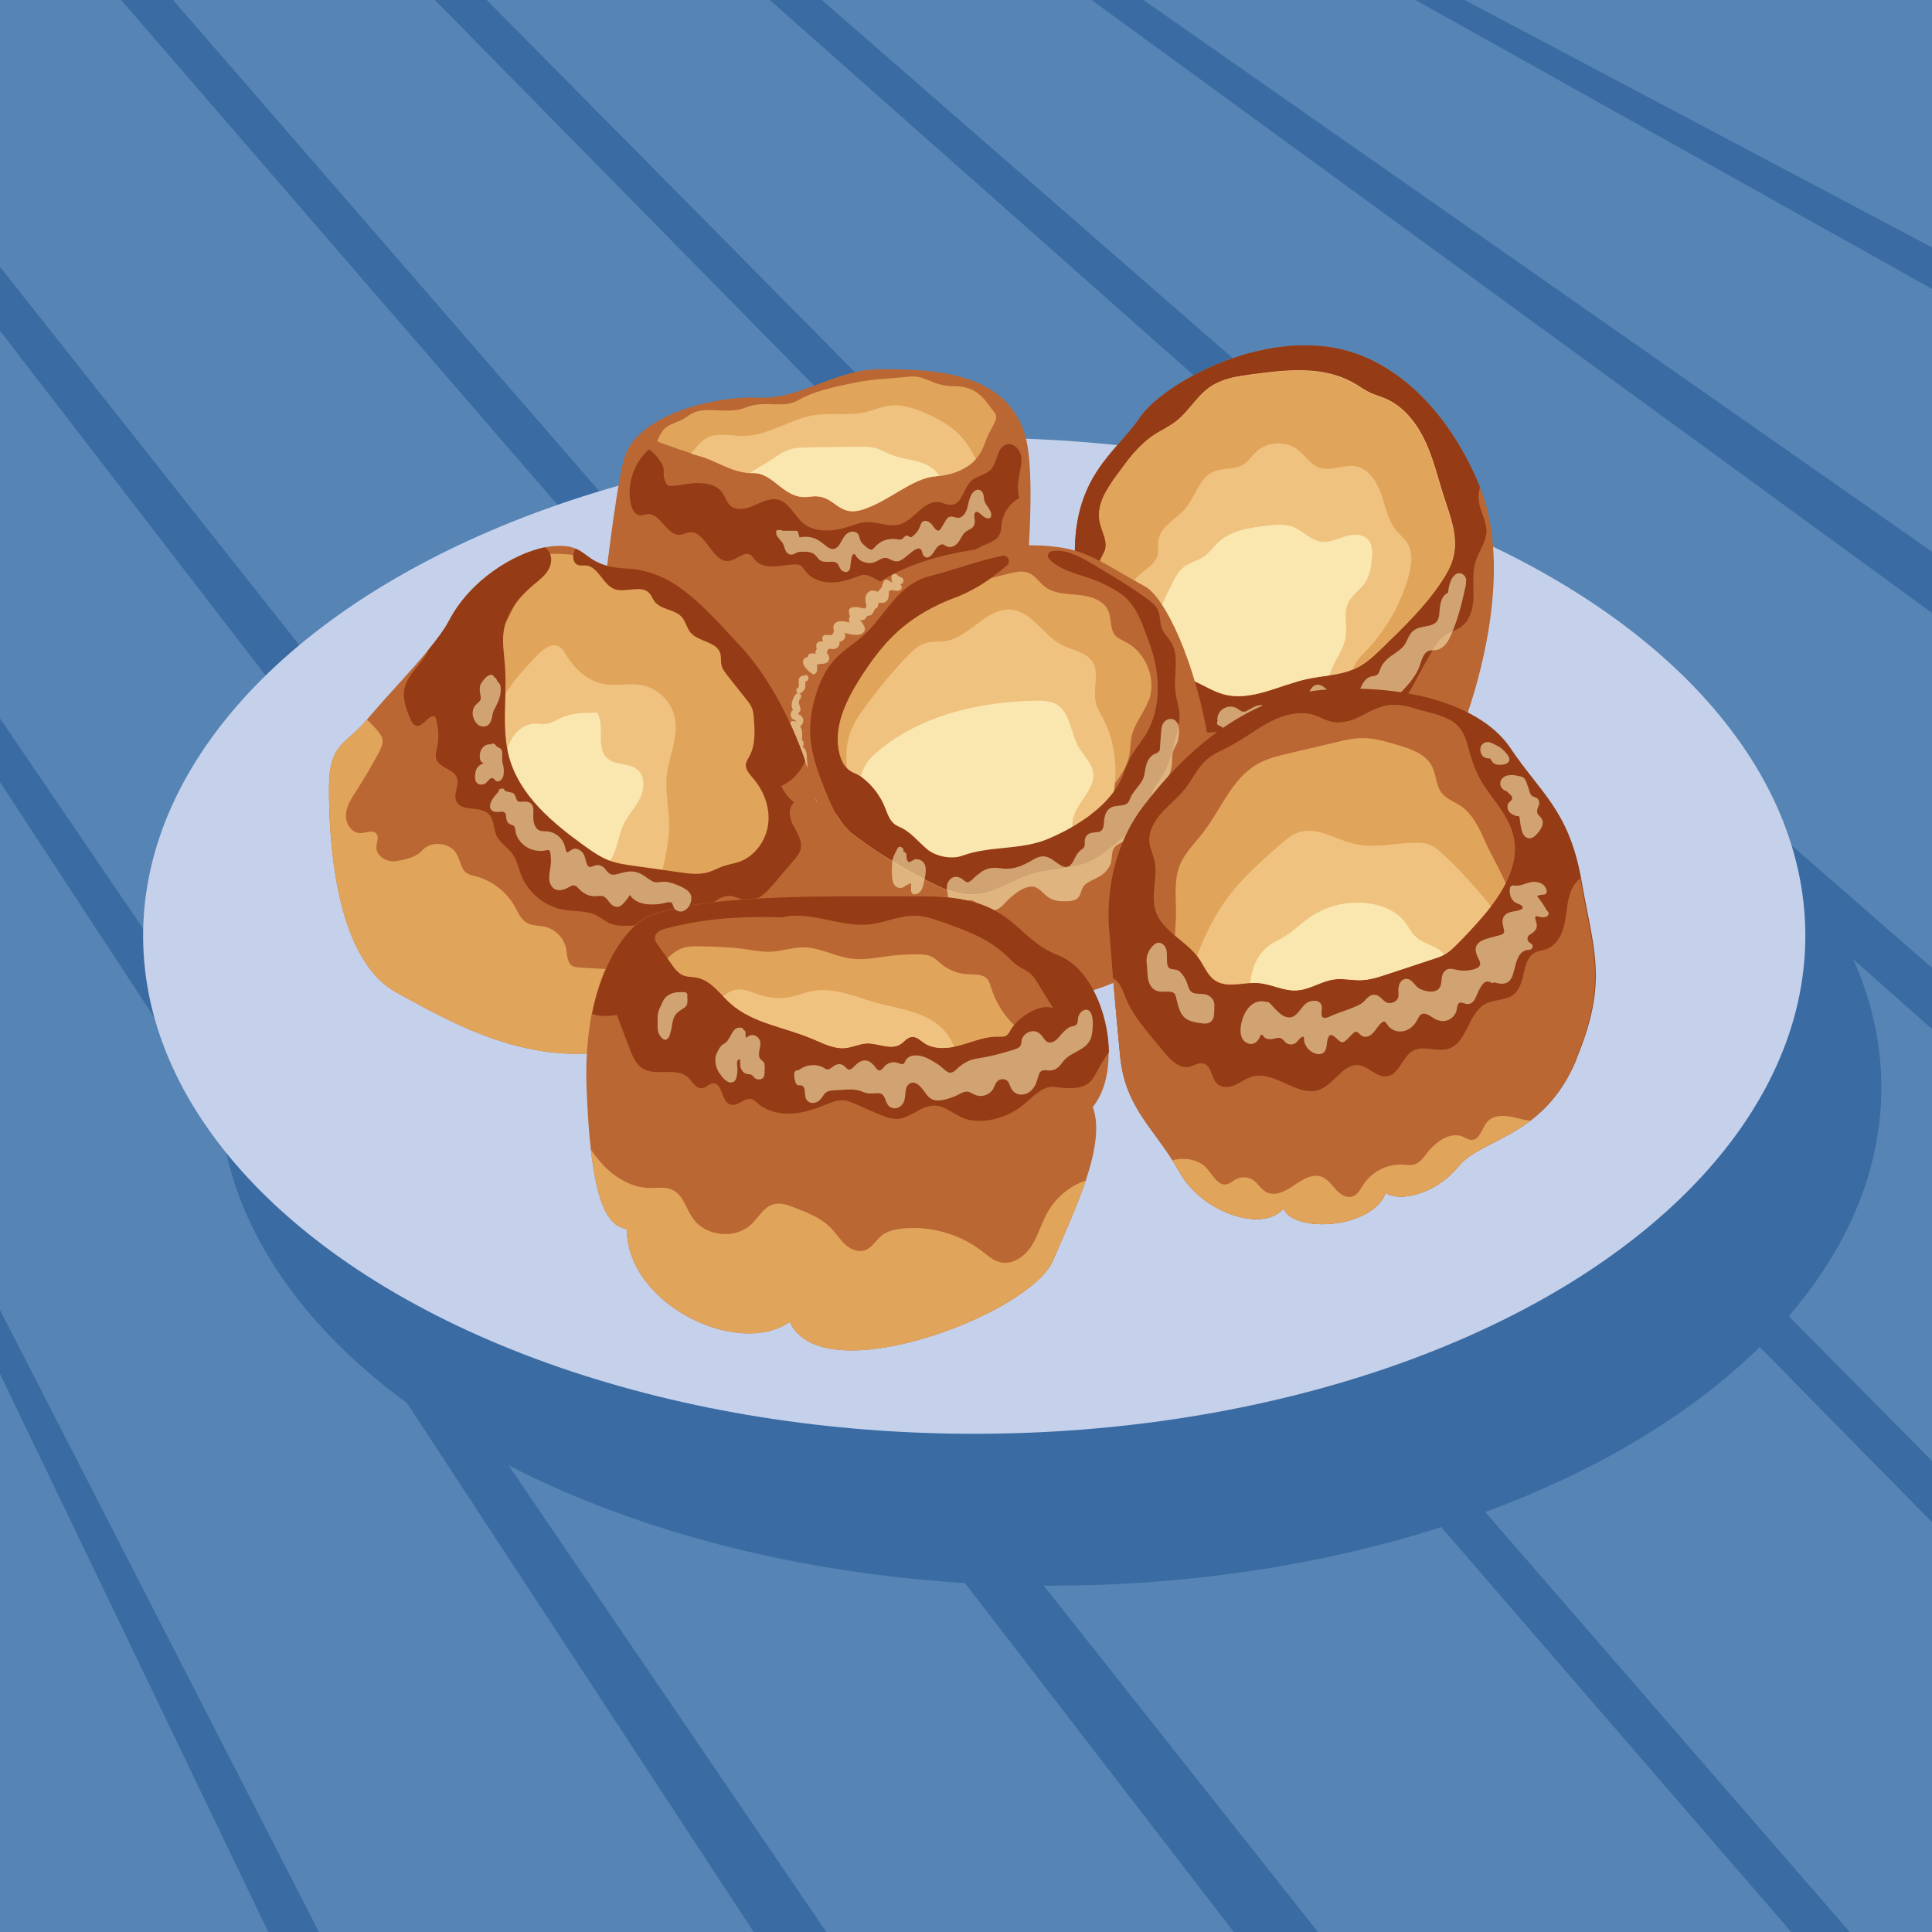 <?xml version="1.0" encoding="UTF-8"?>
<svg id="Layer_1" xmlns="http://www.w3.org/2000/svg" version="1.1" viewBox="0 0 1080 1080">
  <!-- Generator: Adobe Illustrator 29.0.0, SVG Export Plug-In . SVG Version: 2.1.0 Build 186)  -->
  <defs>
    <style>
      .st0, .st1 {
        fill: #fae7b0;
      }

      .st1 {
        opacity: .6;
      }

      .st2 {
        fill: #ba6734;
      }

      .st3 {
        fill: #e1a45b;
      }

      .st4 {
        fill: #c5d1eb;
      }

      .st5 {
        fill: #3a6ba3;
      }

      .st6 {
        fill: #5684b5;
      }

      .st7 {
        fill: #953b15;
      }

      .st8 {
        fill: #f0c280;
      }
    </style>
  </defs>
  <rect class="st6" width="1080" height="1080"/>
  <polygon class="st5" points="818.7 0 1080 138.3 1080 161.5 791.3 0 818.7 0"/>
  <polygon class="st5" points="639.2 0 1080 308.4 1080 342.6 610.2 0 639.2 0"/>
  <polygon class="st5" points="459.4 0 1080 541 1080 575.2 430.3 0 459.4 0"/>
  <polygon class="st5" points="272.1 0 1080 816.7 1080 850.9 243.1 0 272.1 0"/>
  <polygon class="st5" points="96.7 0 1034 1080 1001.3 1080 67.7 0 96.7 0"/>
  <polygon class="st5" points="0 149.2 736.7 1080 689.7 1080 0 184.9 0 149.2"/>
  <polygon class="st5" points="461.9 1080 421.3 1080 0 437.2 0 401.6 461.9 1080"/>
  <polygon class="st5" points="178.3 1080 150 1080 0 768 0 732.3 178.3 1080"/>
  <ellipse class="st5" cx="587.1" cy="608" rx="464.6" ry="278.4"/>
  <ellipse class="st4" cx="544.6" cy="523.1" rx="464.6" ry="278.4"/>
  <g>
    <g>
      <path class="st2" d="M349.3,255.3c7-23,49.4-34.1,74.1-33s43-15.9,68.8-15.9,71.2,0,81.2,38.2-11.2,183-11.2,183l-233-17.6s12.4-129.5,20-154.8Z"/>
      <path class="st3" d="M550.2,248.5c-1,3.1-2.6,5.8-4.7,8.1-5,5.6-13,8.9-22.4,9.6-13.2,1-25.6,13.6-40.6,18.5-15,4.9-15.4-9.3-29.8-7.1-14.4,2.2-19.6-13.2-31.5-13.2s-19.9-6.6-29.1-9.3c-1.7-.5-3.7-1.1-5.7-1.7-8.8-2.8-19-6.6-19-6.6,4-11.5,9.3-8.4,17.7-14.6,8.4-6.2,20.7,0,31.8-4.4,11-4.4,20.7.9,29.1-4s18.5-7.1,30.9-9.7c12.4-2.6,19.9-2.2,30.5-3.5,10.6-1.3,12.8,5.3,26.5,5.3s17.7,9.7,21.6,14.1c4,4.4-1.8,7.9-5.2,18.5Z"/>
      <path class="st8" d="M545.5,256.7c-4.7,5.2-11.9,8.4-20.4,9.4-.7,0-1.3.1-2,.2-13.2,1-25.6,13.6-40.6,18.5-15,4.9-15.4-9.3-29.8-7.1-14.4,2.2-19.6-13.2-31.5-13.2s-1.3,0-2,0c-10.9-.7-18.4-6.7-27.2-9.2-1.7-.5-3.7-1.1-5.7-1.7.6-.7,1.2-1.5,1.8-2.2,2-2.4,4.1-4.9,6.9-6.5,6.2-3.4,13.7-1.1,20.8-1.2,13.7-.1,25.7-9.4,39.3-11.6,9.7-1.6,19.7.5,29.2-1.8,4.2-1,8.2-2.9,12.5-3.5,6.9-1,13.8,1.3,20.2,4,7.7,3.3,15.1,7.5,20.7,13.7,3.2,3.7,5.7,7.9,7.8,12.3Z"/>
      <path class="st0" d="M525.1,266c-.7,0-1.3.1-2,.2-13.2,1-25.6,13.6-40.6,18.5-15,4.9-15.4-9.3-29.8-7.1-14.4,2.2-19.6-13.2-31.5-13.2s-1.3,0-2,0c4.8-3.2,10-5.9,12.8-7.9,2.9-2,5.9-4.1,9.3-5.2,3.4-1.1,7-1.1,10.5-1.2,9.3-.1,18.7-.3,28-.4,3,0,6,0,8.9.6,3.7.9,7,3,10.5,4.3,5.3,2,11,2.3,16.4,4.2,3.8,1.4,7.5,3.9,9.5,7.3Z"/>
      <path class="st7" d="M362.7,251.3c-8.4,7.4-12.4,19.4-10.1,30.3.6,3,2.3,6.4,5.4,6.5,1.2,0,2.4-.5,3.6-.7,7.6-1,11.2,12.5,18.8,11.5,1.5-.2,2.9-1,4.5-1.3,9.7-1.7,13.2,17.6,22.9,15.9,4.2-.7,8.3-5.6,11.9-3.2,1,.7,1.6,1.8,2.4,2.7,4.9,5.8,14,3,21.6,2.5,1.3,0,2.7,0,3.8.6,1.2.7,1.9,2.1,2.8,3.2,3.3,4.5,9.2,6.4,14.8,6.3s10.9-2.1,16.2-4,12.5,6.8,18.8,5.7c3.9-.7,6.2-4.7,9.1-7.4,4.3-3.9,10.9-5.1,16.3-2.9,1.8.7,3.7,1.9,5.6,1.6,2-.3,3.5-2.1,4.9-3.7,3.8-4.3,8.5-7.7,13.8-10,3.3-1.5,7.2-2.7,8.9-6,1.1-2,1-4.5,1.3-6.7.9-5.8,4.6-11,9.7-13.7-.9-3.6-.8-7.5-.3-11.1.6-4,2-7.9,1.5-11.9s-4.1-8-8-7.1c-5.7,1.3-5.1,9.9-9,14.1-2.9,3.1-7.8,3.4-10.9,6.3-4.4,4-5,12.7-10.9,13.4-2.5.3-4.9-1.2-7.3-1.5-8.5-1.1-13.5,9.9-21.7,12.4-6.2,1.9-12.8-1.7-19.2-1.2-3.1.2-6.1,1.4-9.1,2.4-8.6,2.8-19.1,3.9-26-2-4.9-4.2-7.7-11.5-13.9-13-4.6-1.1-9.3,1.5-13.6,3.4s-10.1,3-13.4-.4c-1.7-1.7-2.4-4.3-3.7-6.3-4.6-7.2-15.2-6.5-23.7-4.9s-8-.3-9.1-3.5c-.6-1.6-.3-3.3-.4-5-.2-3.7-5-9.3-8.1-11.4Z"/>
    </g>
    <g>
      <path class="st2" d="M819.8,400.3c-10.7,30.6-67.6,55.9-132.9,53-59.2-2.7-79.7-73.9-84.8-123.6-.5-5.2-.9-10.1-1.1-14.7-2.4-48.8,23.5-62.4,35.9-81.2,12.4-18.8,67.5-49.9,114.2-38.2,30.6,7.7,58.8,34.7,75.9,75.9.1.3.2.5.3.8,16.6,41.1,3.1,97.7-7.5,128.1Z"/>
      <path class="st7" d="M830.9,297.5c-.3,5.9-4.4,10.9-6.1,16.6-1.9,6.1-1,12.7-1.1,19-.1,6.4-1.6,13.4-6.8,17.2-2.7,2-6.1,2.8-8.9,4.7-3.5,2.3-5.8,6-7.9,9.7-3.1,5.3-6.1,10.7-9,16.2-3.2,6.1-6.8,12.7-13.2,15.2-4.4,1.8-9.4,1.2-14.2,1.8-16.6,2.4-28.7,20-45.5,20.3-11.9.2-22.4-8.7-34.3-9.1-6.5-.2-13.7,2-19.2-1.6-5.7-3.8-6.6-12.2-12.2-16.1-2.3-1.6-5-2.2-7.7-3.1-15-4.9-26.8-18.4-29.6-33.9-1.4-7.7-1.4-17.1-7.9-21.5-1.7-1.1-3.7-1.9-5.2-3.2-.5-5.2-.9-10.1-1.1-14.7-2.4-48.8,23.5-62.4,35.9-81.2,12.4-18.8,67.5-49.9,114.2-38.2,30.6,7.7,58.8,34.7,75.9,75.9.1.3.2.5.3.8-.7,2.6-1,5.3-.6,8,.8,5.9,4.5,11.3,4.2,17.3Z"/>
      <path class="st8" d="M812.7,310.2c-1.1,5.5-3.9,10.5-7,15.1-9.2,13.8-21.2,25.4-33.1,36.9-4.3,4.2-8.7,8.4-14.1,11.1-.6.3-1.3.6-2,.9-4.2,1.8-8.8,2.7-13.4,3.4-4.1.6-8.3,1.1-12.4,2-15.7,3.4-31.4,12.8-46.9,8.5-6.5-1.8-12.2-5.9-18.5-8.2-3.1-1.1-6.5-1.9-9.1-3.9-3.5-2.6-5.1-6.9-6.7-11-1.7-4.5-3.5-9-5.3-13.5,0,0,0,0,0,0-.5-1.2-1-2.3-1.4-3.5-2.8-6.6-5.9-13.6-11.8-17.7-.3-.2-.7-.5-1.1-.7-3.1-2-6.6-3.2-9.7-5.3-3.4-2.3-6.2-6.3-5.3-10.3.5-2.3,2.1-4.2,2.9-6.4,1.8-5.4-2-10.9-3-16.5-1.7-9.3,4.1-18.1,9.7-25.7,5.9-8.2,12.1-16.6,20.5-22.2,4.2-2.8,8.9-4.8,12.8-8,7.9-6.3,12.2-15.7,21.4-20.6,6.5-3.4,13-4.3,20.2-5.3,19.7-2.6,40.7-5.3,58.6,5.5,2.6,1.6,5.1,3.4,7.9,4.7,2.6,1.2,5.4,2,8.1,3.1,10.3,4.2,17.7,13.5,22.5,23.6,4.8,10,7.3,21,10.7,31.5,3.4,10.5,7.8,21.4,5.6,32.2Z"/>
      <path class="st3" d="M812.7,310.2c-1.1,5.5-3.9,10.5-7,15.1-9.2,13.8-21.2,25.4-33.1,36.9-4.3,4.2-8.7,8.4-14.1,11.1-.6.3-1.3.6-2,.9,0-.1,0-.2,0-.3,1-3.9,4.1-6.9,6.9-9.8,11.2-11.6,19.5-26.1,23.9-41.6,1.8-6.3,2.8-13.4-.6-18.9-1.7-2.7-4.2-4.7-6.3-7.2-4.6-5.7-5.9-13.3-8.3-20.2-2.4-6.9-6.9-14.1-14.1-15.5-6.8-1.3-13.9,3-20.4.8-5.1-1.8-8-7-12.3-10.2-6.6-5-16.8-4.5-22.9,1.1-2.7,2.4-4.6,5.7-7.7,7.5-4.8,2.8-11.1,1.5-16.2,3.7-8.1,3.5-10.2,13.9-15.9,20.7-5.2,6-13.9,9.9-15.1,17.8-.4,2.8.3,5.7-.5,8.4-1.1,4.2-5.1,6.8-8.5,9.5-3.4,2.8-6.4,6.1-8.8,9.8-3.1-2-6.6-3.2-9.7-5.3-3.4-2.3-6.2-6.3-5.3-10.3.5-2.3,2.1-4.2,2.9-6.4,1.8-5.4-2-10.9-3-16.5-1.7-9.3,4.1-18.1,9.7-25.7,5.9-8.2,12.1-16.6,20.5-22.2,4.2-2.8,8.9-4.8,12.8-8,7.9-6.3,12.2-15.7,21.4-20.6,6.5-3.4,13-4.3,20.2-5.3,19.7-2.6,40.7-5.3,58.6,5.5,2.6,1.6,5.1,3.4,7.9,4.7,2.6,1.2,5.4,2,8.1,3.1,10.3,4.2,17.7,13.5,22.5,23.6,4.8,10,7.3,21,10.7,31.5,3.4,10.5,7.8,21.4,5.6,32.2Z"/>
      <path class="st0" d="M766.9,312c-.4,4.7-1.1,9.5-3.6,13.4-2.8,4.3-7.7,7.2-9.8,11.9-2.5,5.7-.4,12.3-1.2,18.4-1.1,7.8-7.1,14.3-9.1,21.8-4.1.6-8.3,1.1-12.4,2-15.7,3.4-31.4,12.8-46.9,8.5-6.5-1.8-12.2-5.9-18.5-8.2-3.1-1.1-6.5-1.9-9.1-3.9-3.5-2.6-5.1-6.9-6.7-11-1.7-4.5-3.5-9-5.3-13.5,0,0,0,0,0,0,2.7-8.5,6.7-16.7,10.7-24.7,1.8-3.6,3.7-7.4,6.9-9.8,3.3-2.5,7.6-3.4,11.1-5.8,3.2-2.2,5.4-5.5,8.2-8.1,7.3-6.8,18-8.1,27.9-9.2,4.5-.5,9.2-.9,13.4.6,5.6,2.1,9.9,7.5,15.8,8.4,4.6.7,9.1-1.5,13.5-2.9,4.5-1.4,10-1.7,13.1,1.8,2.3,2.7,2.3,6.6,2.1,10.1Z"/>
      <path class="st1" d="M819.7,324.3c-.4-3-3.5-5.1-6.2-3.1-2.7,2.1-3.7,6.6-4,10.1-4.6,2.1-4.5,8-5,12.4-.8,8.4-9.9,4.8-14.7,9.1-2.6,2.3-3.1,5.9-5.3,8.5-2,2.4-4.9,3.9-7.4,5.8-2.2,1.7-4,3.5-5.2,6.1-.5,1.1-.8,2.5-1.5,3.4-1.2,1.6-3,1.1-4.7,1.8-3.1,1.3-4.3,4.4-5.6,7.2-1.8,3.8-5.1,5.6-9.3,4.9-3.9-.6-7-3.3-9.9-5.8-1.9-1.6-4.1-2.8-6.4-1.3-2.2,1.4-2.8,4-3.5,6.4-.5,1.7-1.2,3.7-3.3,2.4-1.2-.7-1.9-2-3.2-2.7-2.5-1.2-5-.2-7,1.4-1.3,1-2.2,2.2-3.3,3.4-.7.7-1.5,1.7-2.5,2.1-2.1.8-2.2,0-3.6-1-2.5-1.8-4.8-1.4-7.4-.1-1.3.7-2.5,1.5-3.8,2.1-2.1,1-3,.2-4.9-1.1-4.7-3.3-11.6,0-11.5,6,0,.3,0,.5.2.7-.6.8-.6,2,.6,2.5,2.1.9,3.7,2.2,4.8,4.3.8,1.5,1.2,3.2,2.4,4.5,2.3,2.4,5.7,3.1,8.9,2.7,3.2-.5,6.1-2.2,8.9-3.8,2-1.1,4.1-2.4,6.4-2.8,3-.6,5.1.9,7.8,1.8,6,1.9,9.7-2.8,13.5-6.6,2.2-2.1,4.5-3.7,7.6-2.6,3.4,1.2,5.9,4.1,9.4,5.1,3.7,1,7.3-.2,10.5-1.8,3.4-1.7,6.9-3.8,8.9-7.1,2.2-3.4,2.7-8.9,7.4-9.6,3.7-.6,5.4-2.6,8-5.4,2.8-3,5.2-6.3,7-10,1.3-2.8,2.3-8.6,5.3-10.1,1.6-.9,3.8-.4,5.6-.9,1.3-.4,2.5-1.2,3.5-2.1,2.3-2.2,3.6-5.2,4.8-8.2,2-4.9,3.6-9.9,4.9-15,.7-2.7,1.3-5.4,1.9-8.1.4-1.7.9-3.5.7-5.3Z"/>
    </g>
    <g>
      <path class="st2" d="M587.6,305.3c-28.8-2.4-74.7,4.1-98.3,21.8-23.5,17.7-49.4,35.9-53.5,87.7s24.1,139.5,24.1,139.5c0,0,139.5,30,193-24.7,53.5-54.7,10.6-188.9-12.9-201.8-23.5-12.9-32.4-20.7-52.4-22.4Z"/>
      <path class="st3" d="M642.1,391.4c-2.5,7-7.9,12.9-9.5,20.2-.7,3.3-.6,6.7-1.2,10-2.3,13-14.4,21.7-20.8,33.3-.4.6-.7,1.3-1,1.9-4.2,8.7-4.7,19-9.3,27.5-8.1,1.8-16.7,2.1-24.6,4.6-10.1,3.2-19.2,10-29.8,11-9.9,1-19.5-3.2-28.3-7.8-7.9-4.1-15.7-8.6-23.2-13.4-5.9-3.8-11.7-7.8-17.3-12-4-3-7-6.9-9.6-11.2-1.3-7.6-2.4-15.3-2.5-23.5-.3-10.9-.5-21.9-.8-32.8,0-3.2-.1-6.5,1-9.5,1-2.6,2.9-4.8,4.8-7,5.9-6.7,11.7-13.4,17.6-20.2,4.8-5.5,9.7-11.1,15.3-15.8,14.3-12.2,32.4-18.4,50.7-23.4,3.4-.9,6.7-1.8,10.1-2.6,3.9-1,8.1-1.9,11.7-.3,3.5,1.6,5.6,5.2,8.6,7.5,5.2,4.1,12.3,4,18.9,4.7,6.6.6,14,2.8,16.6,8.8,2,4.5.8,10.4,4.1,14,1.5,1.6,3.7,2.4,5.7,3.5,11.3,5.8,17.2,20.5,13,32.6Z"/>
      <path class="st8" d="M622.4,443.1c-.6,3.9-1.4,7.8-2.5,11.6-2.7,9.4-6.6,18.3-11.1,27-10.3,4.5-22.3,3.8-33.1,7.2-10.1,3.2-19.2,10-29.8,11-9.9,1-19.5-3.2-28.3-7.8-7.9-4.1-15.7-8.6-23.2-13.4-8.3-12.4-15-25.8-19.2-41-.7-2.6-1.3-5.2-1.6-7.8-1-7.1-.6-14.3,1.9-21,2.2-5.8,5.9-10.8,9.6-15.8,7.1-9.5,14.6-18.7,22.9-27.1,2.8-2.8,5.8-5.5,9.6-6.6,3.4-1,7.1-.5,10.7-1,13.8-2,23.1-18.9,37-17.6,11.7,1.1,18,14.6,28.5,19.9,5.8,2.9,13.2,3.7,16.8,9.1,4.2,6.4.2,15.1,1.9,22.6.8,3.7,2.9,6.9,4.6,10.3,6.3,12.3,7.6,26.6,5.5,40.4Z"/>
      <path class="st0" d="M484.1,427.2c1.9-3,4.5-5.5,7.3-7.7,24-19.9,56.3-27.2,87.5-27.8,3.8,0,7.9,0,11.3,1.8,8.1,4.4,8.1,15.9,12.6,23.9,2.8,4.9,7.5,9,8.3,14.6,1.2,9.2-8.8,16-11.1,25-1.1,4.4-.3,9.3-2.1,13.5-2.4,5.9-8.8,8.8-14.7,11.2-8.7,3.5-17.3,7.1-26,10.6-3.9,1.6-7.9,3.2-12.1,3.9-16.2,2.7-34.9-8.5-45-20.7-10.3-12.5-26.5-31.4-16-48.2Z"/>
      <path class="st7" d="M657.3,412.1c-2,8.3-4.1,16.8-8.9,23.9-1.8,2.6-3.9,5.1-4.7,8.1-1,3.6,0,7.7-1.6,11-1,2-2.8,3.5-4.5,4.9-5.1,4.2-10.1,8.3-15.2,12.5-3.8,3.1-7.7,6.3-12.1,8.5-.5.2-.9.5-1.4.7-2.7,1.2-5.5,2-8.4,2.6-8.1,1.8-16.7,2.1-24.6,4.6-10.1,3.2-19.2,10-29.8,11-9.9,1-19.5-3.2-28.3-7.8-7.9-4.1-15.7-8.6-23.2-13.4-5.9-3.8-11.7-7.8-17.3-12-4-3-7-6.9-9.6-11.2-2.1-3.5-3.8-7.3-5.3-11-4.5-11-9-22.3-9.5-34.1-.3-7.7,1.1-15.3,3.4-22.7,2.1-6.7,5.1-13.2,9.8-18.5,5-5.6,11.6-9.4,17.1-14.4,8.5-7.9,14.2-18.6,23.2-25.9,2.5-2,5.3-3.8,8.2-5.1,3.4-1.4,6.9-2.2,10.5-3.2,9.6-2.6,24-7.7,35.3-9.9,3.1-.6,4.9,3.2,2.6,5.3-2.4,2.1-5.4,4.3-8.1,6.4-.4.3-.8.6-1.2.9-5.3,4-13.8,8.6-19.6,10.7-11.9,4.4-23.2,10.7-32.6,19.3-8.2,7.5-14.8,16.6-20.8,26-8.1,12.8-15.3,28-11.3,42.6.8,2.9,2.1,5.7,4.2,7.7.6.6,1.2,1.1,1.9,1.5,1.1.7,2.3,1.1,3.5,1.7,1.6.8,3,1.8,4.4,3,4.8,4,8.7,9.3,11.1,15.1,1.5,3.6,2.6,7.6,5.7,9.9,1.2.9,2.6,1.4,4,2.1,5.4,2.8,9.3,7.8,13.9,11.7,4.9,4.2,13.9,6,20,3.7,15.2-5.6,33-3,47.9-9.4,6.6-2.8,12.9-6.1,18.9-10.1,2-1.3,4-2.7,5.9-4.3,4.4-3.4,8.4-7.4,11.7-11.8,1.7-2.4,3.3-4.9,4.5-7.6,1.6-3.6,2.7-7.4,4.5-10.9,2.5-4.9,6.2-9.1,9.1-13.8,9.1-15.1,8-34.7,1.8-51.2-3.9-10.4-6.9-21.2-16.2-27.5-5.2-3.5-11-6.4-16.9-8.4-8-2.8-17.3-4.8-22.8-10.9-1.4-1.5-.5-3.9,1.5-4.3,7.1-1.3,14.8,2.6,21.3,6.4,11,6.5,22,12.9,32.3,20.5,2.3,1.7,4.6,3.5,5.7,6.1,1.5,3.2.9,7,2.2,10.3,1.1,2.8,3.4,4.8,5,7.4,5.1,8.1,1.3,18.8,2.6,28.3.5,3.9,1.9,7.7,2.2,11.6.3,4.4-.7,8.8-1.8,13.1Z"/>
      <path class="st1" d="M503.6,322.6c-.8-.2-1.5-.6-2.1-1.3-1.1-1.1-3.3-.3-3.2,1.3,0,1.1.2,2.1.5,3.1-.8-.4-1.5-.9-2.3-1.4-.8-.5-2.1-.2-2.5.7-.5,1.1-.9,2.2-1.1,3.5-.1,0-.2.2-.4.3-.5.4-1,1.4-1.5,1.7-1,.5,0,.2-1.4,0-1.1-.2-1.8-.6-2.9-.2-2.4.8-3.2,3.4-2.9,5.7,0,.8.6,2,.5,2.8,0,.5-.5,1-.9,1.4-3.2-.7-10.1-2.5-8.7,2.9.1.4.3.9.5,1.5-.1.2-.3.4-.4.7-.4.9-.3,2,.2,2.8,0,0,0,0,0,0-.6-.2-1.3-.5-2-.6-2-.3-5.1-.7-6.5,1.2-.6.7-.7,1.6-.6,2.5.1,1.2.5,1.1,0,2.3,0,.2-.7,1.1-.9,1.6-1.4,0-2.9-.2-3.5-.2-1.3,0-2,1.2-1.8,2.4,0,.4.2.9.3,1.3-.9,0-1.9-.3-2.8.4-.8.6-1.1,1.5-.9,2.5,0,.4.2.8.3,1.2,0,0,0,0,0,0-.7.9-.8,1.9-.7,2.9-.9-.4-1.9-.5-3-.2-.9.2-1.4,1.1-1.3,1.9-1.4.2-2.5.8-2.7,2.4-.3,2.8,3.1,5.5,5,6.9,1.3.9,2.6-.4,2.8-1.6.2-1.3.1-2.5,0-3.7.6.2,1.2.1,1.7-.2,1.8,0,3.9,0,4.8-1.8.9-1.7-.2-3.2-1.1-4.6.4-.4.4-1,.9-1.6.6-.7.5-.4,1.8-.3.6,0,1.1,0,1.7,0,2.2-.5,3-2.3,2.8-4,.8-.2,1.4-.4,2-.9.7-.6,1.1-1.3,1.2-2.2,0-.5-.1-1.2-.3-1.9,4,1.2,10.3,2.3,11.2-1.6.4-1.8-1.3-3.9-2.6-5.6,1,0,1.7.3,2.6-.4.7-.5.9-1.4,1.5-2,0,0,.1,0,.2,0,2.3,0,2.7-1.1,3.6-2.9.4-.8,0-.2.6-.9.2-.3.7-.4,1-.7.7-.7.3-1.5.7-2.2.1-.3.2-.4.2-.5,0,0,.3.1.6,0,.6,0,1.2.1,1.9,0,1-.2,1.9-.7,2.4-1.6.9-1.4.8-3.2.8-4.9.6-.3,1.1-.5,1.8-.7,1.1.4,2.3.6,3.5.4,1.3-.1,2.5-1.5,1.6-2.8-.2-.3-.4-.6-.5-.9,1.9.1,2.6-3,.5-3.7Z"/>
      <path class="st1" d="M450.1,377.6c-1.7,0-3.3.5-3.6,2.4-.1.9,0,1.9,0,2.8,0,.1,0,.8,0,1.1,0,0,0,0-.1.2-.2.2-.4.4-.7.6-1,1-.5,2.3.4,2.9-.5,0-1,.1-1.4.6-1.4,1.8-3.2,6.4-1.4,8.5,0,.1.2.2.2.2,0,0-.2,0-.3.1-.5.3-1,1.1-1.1,1.6-.4,1.2,0,2.5,1,3.3.2.2,1.8,1,1.8,1,0,.2,0,.4-.2.6-1.1-1.1-3.6-.1-3.1,1.8,0,.3.2.5.3.7-.5.7-.8,1.6-.9,2.6-.2,2.1.2,5.1,1.9,6.7,0,.3,0,.7,0,1.1-.1,1.7-1.2,3-1.3,4.8-.1,2.1-.5,6.6,2.1,7.4.7.8,1.7,1.4,3.1,1.7,3.1.9,5.1-.5,4.5-3.9-.6-3,.5-6.9-2.6-8.8.5-.8.7-1.6.5-2.6-.2-.7-.6-1.1-1-1.4,0,0,0,0,0,0,.4-1.2.2-2.7.2-3.9,0-1.2-.2-2.2-.9-3.2,0-.1-.2-.2-.3-.3.6-.5,1.1-1,1.5-1.9.7-1.5.3-3.2-1-4.3-.4-.3-.9-.4-1.2-.7-.1-.1-.2-.2-.3-.2,0,0,0,0,0,0,0-.5,1-1.2,1.2-1.8.6-2.4-2.1-4.2,0-6.8.9-1.1.3-2.5-.6-3,.5,0,1,0,1.5-.5,1-1,1.9-1.8,1.9-3.3,0-.8,0-1.5,0-2.3,0,0,0-.3,0-.5,2.3,0,2.3-3.6,0-3.7Z"/>
      <path class="st0" d="M456.3,447.5c-.2-1.2-1.2-1.8-2.1-2.4,0-1.1,0-2.3-.1-3.3-.2-1-.6-1.7-1.6-2.2-.4-.2-.8-.2-1.2-.2-.1-.1-.3-.2-.4-.3,0-.2.1-.3.2-.4.5-2.3-3.1-3.3-3.6-1-.3,1.6-1.7,3.2-.2,4.7.4.4,1,.6,1.6.7,0,.3,0,.6,0,.7.2.7.5,1.5.8,2.1,0,.2.2.3.3.5-.2.6-.3,1.1,0,1.7.7,1.8,2.9,1.6,4.5,1.8,1.3.1,1.9-1.3,1.8-2.4Z"/>
      <path class="st1" d="M517.3,484.3c-.5-2.4-2.7-4.1-5.1-4-1.1,0-1.8.6-2.8,1.1-1.2.6-1.3.9-2.1-.2-.5-.8-.6-2.4-.6-3.3,0-1.1-.9-1.7-1.8-1.8.9-2.1-2.2-3.9-3.2-1.8-1.3,2.6-2.9,5.1-3,8.1-.1,3.2-.4,7,.3,10.1.5,2.1,2,3.9,4.3,3.9,1.2,0,1.9-.6,2.8-1.2,1-.6,2.1-1.1,3.2-1.5,0,1.5-.1,3,0,4.4.2,1.3,1.1,2,2.4,1.8,3.2-.5,4.1-3.6,4.7-6.3.7-3,1.5-6.1.9-9.2Z"/>
      <path class="st1" d="M658,404.1c-1.1-2.3-3.8-2.8-5.9-1.6-2.8,1.6-2.9,4.9-3.1,7.8-.2,2.3-.4,4.5-.5,6.8-.1,1.7.1,2.7-1.7,3.8-.5.3-1.2.4-1.7.7-2.8,1.6-4.1,4.5-4.7,7.5-.4,2-.6,4.1-1.3,6-.7,1.8-2,3.4-3.2,4.9-.9,1.2-1.9,2.4-2.8,3.7-1,1.5-1.4,3.3-2.4,4.8-1.9,2.6-7.1,1.3-9.8,3-2.3,1.4-3.2,3.8-3.6,6.4-.4,2.8.1,6.6-3.4,7.2-2.4.4-5,0-6.6,2.2-.9,1.2-1,2.5-.9,4,0,2.2-.3,2.5-2,3.7-2.2,1.6-3.2,4-4.4,6.3-1.9,3.6-4.2,4.3-7.6,2.1-2.5-1.6-4.7-3.8-7.7-4.5-3.7-.9-6.8,1.5-9.9,3.2-5.1,2.7-9.5,4.1-15.3,3.3-4-.6-7.3-.4-10.8,1.9-1.4,1-2.7,2.1-4,3.2-.7.6-1.3,1.4-2.1,1.9-1.7,1.2-2.4,1-3.8-.3-2.2-1.8-4.8-2.9-7.3-.9-2.8,2.3-2.5,5.8-1.6,8.9-.2.5-.2,1,.2,1.6,1.6,2.2,3.8,4.8,6.9,4.3,1.4-.2,2.1-1.1,3.2-1.9,2.3-1.9,4.7-.3,6.8,1.2,2.8,1.9,5.7,4.3,9.3,3.4,3.3-.8,5.2-3.8,7.5-6,3.1-2.8,7-6,11.1-6.9,4.8-1.1,6.9,2.4,10.2,5.1,2.6,2.1,5.6,2.9,8.9,2.9,2.7,0,6.8.2,8.7-2,2-2.3,1.5-5.5,4.2-7.6,2.3-1.8,5.3-2.8,7.8-4.3,2.6-1.6,4.7-3.7,5.9-6.5,1.6-3.8,0-8.2,3.6-10.8,5.8-4.2,13.7-4.3,18.2-10.4,2.1-2.9,2.1-5.5,1.9-8.9-.3-4,2.9-7,3.7-10.7.5-2.2.7-3.7,2.4-5.4,1.1-1.1,2.1-2.1,2.8-3.4,1.6-2.9,2-6.2,2-9.5,0-2.5.3-4.1,1.5-6.4.8-1.5,1.5-2.8,1.9-4.4.5-2.6.9-6.8-.3-9.3Z"/>
    </g>
    <g>
      <path class="st2" d="M459.9,481.2c-.5,37.7-27.7,67.4-70.4,88.9-8,4-16.5,7.8-25.5,11.2-57.1,21.8-107.1-7.1-142.4-26.5-35.3-19.4-37.7-88.9-37.7-114.2s9.3-24.2,21.2-38.3c11.2-13.3,24.6-27.1,34.5-39.2,4.9-6,9-11.5,11.5-16.3,11.9-22.7,36.2-37.3,53.3-40.8,1.7-.3,3.3-.6,4.8-.7,5.8-.5,9.5.1,12.4,1.3,7.7,3.1,9.4,10.2,28.2,11.1,25.9,1.2,41.2,18.8,64.1,43.5,13.5,14.5,27.2,38,36.1,64,6.2,18.2,10.1,37.7,9.8,56.1Z"/>
      <path class="st3" d="M389.5,570.1c-8,4-16.5,7.8-25.5,11.2-57.1,21.8-107.1-7.1-142.4-26.5-35.3-19.4-37.7-88.9-37.7-114.2s9.3-24.2,21.2-38.3c1.9,1.7,3.7,3.6,5.3,5.4,1.5,1.7,3,3.5,3.4,5.7.4,2.5-.8,4.9-2,7.2-3.9,7.4-8.2,14.6-12.7,21.6-2.6,4.1-5.5,8.4-5.7,13.3-.3,4.9,3.2,10.3,8.1,10.2,3.1,0,6.9-2.1,8.9.4,1.6,1.9.1,4.8,0,7.3-.2,5.1,5.6,8.6,10.7,8,5-.7,11.5-2.1,14.8-5.9,5-5.8,15.8-4.7,19.5,2.1,1.9,3.4,2.2,8,5.3,10.3,1.6,1.2,3.5,1.5,5.4,2,9,2.4,16.9,8.5,21.5,16.6,2,3.5,3.6,7.5,7,9.4,3,1.7,6.7,1.4,10.1,2.2,5.9,1.4,10.8,6.5,11.8,12.5.6,3.5.5,7.9,3.7,9.5,1,.5,2.2.6,3.3.7,4.5.3,9,.6,13.5.8,3.2.2,6.6.4,9.4,2,7.9,4.5,7.4,16.9,14.5,22.7,7.5,6.1,18.7,1.6,28.1,3.8.2,0,.4,0,.6.1Z"/>
      <path class="st3" d="M434.1,481.2c-1.6-11.4,2.4-23.5-1.7-34.3-1.2-3-2.9-5.8-3.8-8.9-3.5-11.6,5.3-24.2,2.3-36-1.1-4.5-3.8-8.3-6.4-12.1-11.6-16.4-23.6-32.5-35.9-48.4s-22.2-13.5-34.4-16.3c-6.5-1.5-13.5-2.1-18.7-6.2-2-1.6-3.6-3.6-5.7-5.2-4.8-3.6-11.3-4-17.3-4.2-3-.1-6.2-.2-8.9,1.3-2.9,1.6-4.6,4.8-6.1,7.8-5.2,10.3-10.4,20.7-15.5,31-3.6,7.1-7.2,14.3-9.2,22-2.1,7.7-2.6,15.6-2.9,23.5-.4,10.5-.5,21.4,3.5,31.2,2,4.9,4.9,9.3,7.8,13.7,3.4,5.1,6.7,10.1,10.1,15.2,4.8,7.3,9.7,14.6,15.9,20.8,4,4,8.5,7.4,13,10.8,8.6,6.5,17.4,13.1,27.8,16.1,17,4.8,35-1.1,51.6-6.9,10-3.5,24.6-11.3,34.6-14.8Z"/>
      <path class="st8" d="M374.1,460.7c0,8.6-1.8,17-3.7,25.4l-15.9-2.2c-4.9-.7-9.8-1.4-14.4-3.2-4.8-1.9-9.1-4.9-13.3-7.9-17.9-12.9-36.2-28.1-42.2-49.4-3.2-11.4-2.5-23.3-2.2-35.3,4.9-8.1,11.4-15,17.9-21.8,3.3-3.4,8.1-7.2,12.2-4.9,1.8,1,2.9,2.9,3.9,4.6,4.6,7.5,11.3,14.2,19.9,16.1,7.5,1.7,15.4-.5,22.9,1,8.8,1.8,16.1,9.2,18,17.9,2.3,11-3.4,21.9-4.5,33-.8,8.8,1.2,17.6,1.3,26.5Z"/>
      <path class="st0" d="M283.8,418.4c1.9-7.1,7.9-13.7,15.2-13.9,2.2,0,4.5.5,6.7.1,2.7-.4,5-2,7.5-3.1,6.3-3,13.6-3.1,20.6-3.1,4.6,7.7-1,19.7,5.8,25.6,4.5,3.9,12.1,2.4,16.7,6.2,4.4,3.7,4,10.8,1.5,16s-6.7,9.4-9.2,14.6c-2.5,5.3-3.1,11.2-5.5,16.6s-7.4,10.3-13.1,9.6c-3.6-.4-6.6-3-9.3-5.4-17.2-15.9-44.2-36.9-37-63.2Z"/>
      <path class="st7" d="M443.5,461.5c2.2,4.2,5.2,8.7,4,13.4-.6,2.3-2.2,4.2-3.8,6-3.7,4.4-7.5,8.8-11.2,13.2-4,4.7-8.9,9.8-15,9.2-3.5-.3-6.7-2.5-10.1-2.5-4.5,0-8,3.4-11.6,6-12,8.7-27.8,9.8-42.6,10.6-4.2.2-8.6.4-12.5-1.3-2.6-1.2-4.7-3.1-7.2-4.4-5.5-2.8-12-2.1-18.1-3.1-10.6-1.7-20-9.3-24-19.3-1.6-4-2.3-8.3-4.8-11.8-2.6-3.7-7-6.2-9-10.3-1.9-4-1.3-9.3-4.6-12.3-4.9-4.6-15.1-.9-17.9-7-1.9-4.1,1.9-9,.3-13.2-1.9-4.9-9.8-5.4-11.5-10.4-.7-2.1,0-4.4.5-6.6,1.2-5.6.8-11.6-1.1-17-3.6-2-6.5,5.9-10.6,5-1.7-.4-2.6-2.2-3.3-3.8-2.2-5.4-4.5-11.2-3.3-16.9,1.7-8.3,10.3-14.4,13.5-21.9,4.9-6,9-11.5,11.5-16.3,11.9-22.7,36.2-37.3,53.3-40.8,1.1.7,2.1,1.6,2.7,2.8,1.8,3.1,1,7.3-.9,10.3-2,3-4.9,5.3-7.7,7.6-7.9,6.6-15,15.1-16.8,25.2-1.2,6.7.1,13.6.6,20.5.4,5.3.3,10.6.2,15.9-.3,11.9-1,23.9,2.2,35.3,6,21.3,24.3,36.5,42.2,49.4,4.2,3,8.5,6,13.3,7.9,4.6,1.8,9.5,2.5,14.4,3.2l15.9,2.2c3.1.4,6.1.9,9.2,1.3,5.4.8,11,1.5,16.2,0,2.8-.8,5.3-2.3,8.1-3.3,3.1-1.1,6.3-1.5,9.4-2.6,8.7-3.2,14.8-11.8,16-20.9,1.2-9.2-2.3-18.6-8.3-25.6-2.1-2.5-4.7-5.2-4.1-8.4.3-1.4,1.1-2.5,1.8-3.8,3.6-6.4,3.2-14.2,2.6-21.5-.1-1.8-.3-3.6-.9-5.3-.7-2-2.1-3.8-3.5-5.5-3.3-4.2-6.6-8.3-9.9-12.5-1.6-2-3.3-4.1-3.8-6.6-.5-2.1,0-4.4-.7-6.5-2.1-6.6-12.1-6.2-16.6-11.5-2.1-2.6-2.7-6.2-4.9-8.7-3.9-4.4-11.6-3.9-15.2-8.7-1.1-1.4-1.6-3.2-2.9-4.6-4.6-5-13.2,0-19.5-2.3-6.6-2.5-8.9-12.5-15.9-13.2-1.6-.1-3.3.3-4.8-.4-2.3-1.1-2.8-4.2-2.1-6.7.2-.8.6-1.6,1-2.3,7.7,3.1,9.4,10.2,28.2,11.1,25.9,1.2,41.2,18.8,64.1,43.5,13.5,14.5,27.2,38,36.1,64-2.5,6.2-7.4,11.4-13.4,14.1,1.6,3.6,4.2,6.8,7.3,9.2-3.8,2.9-2.7,8.9-.5,13.1Z"/>
    </g>
    <g>
      <path class="st7" d="M881.1,592.6c-18.2,43.5-53,43.5-65.9,59.4-12.9,15.9-33.5,20-40.6,14.7-7.1,20-51.2,22.9-57.1,8.8-11.2,13.5-45.3,2.9-58.3-20.6s-30-34.7-33-64.1c-1.4-14.4-2.9-30.9-4-44.2-1.1-13.9-1.9-24.1-1.9-24.1,0,0-5.9-39.4,18.8-71.8,24.7-32.4,59.4-62.4,103-65.3,43.5-2.9,85.9,8.2,102.4,33,16.2,24.3,32.3,34.4,39.3,72.3.1.6.2,1.2.3,1.8,6.9,39.4,15.1,56.5-3.1,100Z"/>
      <path class="st2" d="M881.1,592.6c-6.9,16.4-16.1,26.6-25.6,33.9-15.7,11.9-32.3,15.7-40.3,25.6-12.9,15.9-33.5,20-40.6,14.7-7.1,20-51.2,22.9-57.1,8.8-11.2,13.5-45.3,2.9-58.3-20.6-1.2-2.2-2.5-4.4-3.8-6.4-12.3-19.4-26.5-31.1-29.2-57.7-1.4-14.4-2.9-30.9-4-44.2.9.6,1.7,1.3,2.5,2.1,2.3,2.6,3.4,6.1,4.7,9.4,3.6,8.5,9.5,15.7,15.4,22.8,2,2.5,4.1,4.9,6.1,7.4,3.6,4.3,8.3,9,13.7,8,2.8-.6,5.4-2.6,8.1-1.9,4.7,1.2,4.3,8.4,7.9,11.5,2.6,2.3,6.8,1.9,10,.4,3.2-1.4,6.1-3.7,9.5-4.6,12.6-3.5,25.4,11.9,37.6,7.3,8.3-3.2,13.3-14.9,22.1-13.6,5.5.8,9.8,6.8,15.3,6.2,7.1-.8,8.7-11.1,14.9-14.4,5.8-3.1,13.2.9,19.5-1,10.7-3.2,11-19.8,20.8-25.1,5-2.7,11.8-1.8,16.1-5.5,6.9-5.9,3.9-19.6,12-23.4,1.9-.9,4-1,5.9-1.7,5.9-2,9.1-8.4,10.3-14.4,1.3-6.1,1.3-12.5,3.6-18.2,1.1-2.7,2.9-5.2,5.2-7,.1.6.2,1.2.3,1.8,6.9,39.4,15.1,56.5-3.1,100Z"/>
      <path class="st3" d="M855.5,626.5c-15.7,11.9-32.3,15.7-40.3,25.6-12.9,15.9-33.5,20-40.6,14.7-7.1,20-51.2,22.9-57.1,8.8-11.2,13.5-45.3,2.9-58.3-20.6-1.2-2.2-2.5-4.4-3.8-6.4,6.8-1.8,14.6-.6,19.2,4.5,3.4,3.8,6.3,10,11.2,8.9,1.8-.4,3.2-1.7,4.8-2.6,3-1.7,6.9-1.7,9.8.2,2.7,1.8,4.3,4.9,7.1,6.6,5,2.9,11.1-.3,15.8-3.5,4.7-3.3,10.4-6.9,15.7-4.8,3.3,1.3,5.4,4.5,7.8,7.1,2.4,2.6,5.9,5,9.3,3.8,2.9-1,4.4-4.1,6.1-6.7,4.6-7,13.1-11.4,21.5-11.1,2.5.1,5,.6,7.3-.2,2.9-1,4.7-3.7,6.6-6.1,4.9-6.4,13-12.4,20.4-9.2,1.5.7,2.9,1.7,4.6,1.7,4.7.1,5.7-6.5,8.8-10.1,3.6-4.1,10-3.7,15.3-2.4,2.8.7,5.8,1.5,8.6,1.7Z"/>
      <path class="st2" d="M841.7,493.8c-3.5,7-8.5,13.6-13.6,19.5-4.3,5-8.8,9.8-13.5,14.5-2,2-3.9,3.9-6.3,5.4-2.2,1.3-4.7,2.2-7.2,3-8.5,2.8-16.9,5.6-25.4,8.4-4.9,1.6-9.9,3.3-15.1,3.4-4.7.1-9.5-1-14.2-.5-7.5.8-14.2,5.9-21.7,6.2-7.3.4-14.1-3.6-21.3-4.1-8.2-.6-17.4,3.1-24.2-1.5-4.2-2.9-6-8.1-8.9-12.2-3.5-5-8.6-8.8-13.4-12.8-4.7-3.9-9-8-10.9-13.8-3-9.2,1.6-19.5-.8-28.9-.7-2.9-2.1-5.7-2.6-8.7-.9-6.1,2.3-12.2,6.4-16.9,4.1-4.7,9.1-8.5,13-13.3,4.5-5.6,7.4-12.5,12.8-17.1,3.8-3.2,8.5-5.1,12.9-7.4,7.8-4.1,14.8-9.7,22.6-13.7,7.9-4,17.2-6.3,25.5-3.2,2.5.9,4.8,2.3,7.3,3,5.9,1.8,12.4,0,17.8-2.9,10.9-5.9,17.2-8.2,29.5-4.3,6.5,2,13.9,3.2,19.9,6.4,5.7,3,8.3,7.7,10,13.8,2.6,9.5,4.8,16.8,10.6,25,5.9,8.4,13.1,16.5,15.3,26.9,1.9,8.9-.3,17.7-4.5,25.8Z"/>
      <path class="st3" d="M841.7,493.8c-2.3,4.5-5.2,8.9-8.4,13-1.7,2.2-3.5,4.4-5.3,6.4-4.3,5-8.8,9.8-13.5,14.5-2,2-3.9,3.9-6.3,5.4-2.2,1.3-4.7,2.2-7.2,3-8.5,2.8-16.9,5.6-25.4,8.4-4.9,1.6-9.9,3.3-15.1,3.4-4.7.1-9.5-1-14.2-.5-7.5.8-14.2,5.9-21.7,6.2-7.3.4-14.1-3.6-21.3-4.1-8.2-.6-17.4,3.1-24.2-1.5-4.2-2.9-6-8.1-8.9-12.2-.4-.5-.7-1-1.1-1.5-3.4-4.3-8-7.7-12.3-11.3.2-4.3.6-8.6.6-12.9,0-8.9-1.2-18.2,2.1-26.4,2.8-7,8.5-12.4,13.1-18.4,10-12.9,15.9-29.8,30-38,5.6-3.3,12.1-4.8,18.4-6.3,8.6-2,17.3-4.1,25.9-6.1,4.6-1.1,9.2-2.2,13.9-2.3,7.2-.2,14.3,2,21.3,4.1,7.1,2.2,14.9,4.9,18.3,11.5,2.5,4.7,2.2,10.6,5.4,14.9,2.7,3.6,7.3,5,11,7.6,6.4,4.4,9.9,11.9,13.1,19,3.3,7.5,8.2,15.7,11.8,24Z"/>
      <path class="st8" d="M833.4,506.8c-1.7,2.2-3.5,4.4-5.3,6.4-4.3,5-8.8,9.8-13.5,14.5-2,2-3.9,3.9-6.3,5.4-.4.2-.8.4-1.2.6-1.9,1-4,1.7-6,2.3-8.5,2.8-16.9,5.6-25.4,8.4-4.9,1.6-9.9,3.3-15.1,3.4-4.7.1-9.5-1-14.2-.5-7.5.8-14.2,5.9-21.7,6.2-7.3.4-14.1-3.6-21.3-4.1-1.5-.1-3,0-4.5,0-6.9.5-14.1,2.3-19.7-1.5-4.2-2.9-6-8.1-8.9-12.2-.4-.5-.7-1-1.1-1.5.5-1.3,1-2.6,1.5-3.9,4.2-10.3,9.4-20.3,16-29.1,8.2-10.9,18.5-19.9,28.7-28.9,3.2-2.8,6.5-5.6,10.5-7,10.3-3.5,20.8,4.1,31.4,6.5,11.1,2.5,22.5-.5,33.9-.7,2.7,0,5.5.1,8,1.1,2.8,1.1,5.1,3.1,7.3,5.2,9.3,8.7,18.8,18.9,26.9,29.3Z"/>
      <path class="st0" d="M807.1,533.8c-1.9,1-4,1.7-6,2.3-8.5,2.8-16.9,5.6-25.4,8.4-4.9,1.6-9.9,3.3-15.1,3.4-4.7.1-9.5-1-14.2-.5-7.5.8-14.2,5.9-21.7,6.2-7.3.4-14.1-3.6-21.3-4.1-1.5-.1-3,0-4.5,0,.7-7.8,3.9-15.7,9.8-20.4,2.8-2.2,6.1-3.5,9.1-5.4,5.2-3.1,9.5-7.5,14.5-11,9.8-6.7,22.3-9.5,34.1-7.5,7.2,1.2,14.4,4.4,18.9,10.2,2.2,2.8,3.7,6.2,6.4,8.5,4.6,4.1,12.2,4.9,15.5,9.7Z"/>
    </g>
    <path class="st1" d="M864.9,509.3c-1.7-3-3.6-5.8-5.7-8.5,1.2-.4,2.4-.7,3.7-.7,1.3,0,2-1.2,1.7-2.4-.7-2.9-3.2-4.4-6.1-4.7-4.3-.5-8,2.8-12.2,2-1-.2-2,.4-2.2,1.4-.5,2.8.1,5.6,2.3,7.6,1.2,1.1,2.9,1.2,4.1,2.2,3,2.5-4.3,3.2-5.6,3.5-2.7.6-4.8,2.2-5,5.1,0,1.3.3,2.7.6,4,.1.6.5,1.6.3,2.2-.4,1.6-2.7,1.8-4,2.2-3.2,1-7.9,1.6-10.4,4-2.2,2.1-1.6,5-.5,7.5.5,1.2,1.7,2.9,1.5,4.3-.3,2.7-4.9,3.2-6.9,3.5-2.5.3-4.9,0-7.3-.6-1.8-.4-3.4-.7-5,.5-3,2.2-1.9,5.6-2.9,8.6-1.6,5-9.3,3.4-12.5,1.2-2.1-1.5-3.6-5-6.5-5-3.6,0-4.7,3.8-4.6,6.7,0,2,.5,3.8-1.2,5.4-1.2,1.1-3.1,1.7-4.7,1.3-3.1-.8-4.3-4.9-8.1-4.5-3.2.3-4.6,3.9-7.3,5.3-4.6,2.4-9.9,3.9-14.7,5.8-2,.8-6.3,3.5-6.9.3-.3-1.7.4-3.5,0-5.3-.8-3.4-5.2-3.2-7.7-1.9-3.7,1.9-5.5,7.9-9.7,8.4-5,.6-8.7-5.3-11.9-8.2-.5-.4-1-.5-1.5-.4-8.6-2.4-13.5,6.6-14.4,13.8-.4,3.3-.1,7.2,3.2,9,3.1,1.7,5.8.1,7.3-2.8.3-.6.5-1.9,1.5-1.7.1,0,1,1.4,1.3,1.6,1.1.8,2.4,1,3.8.9,1.5-.1,3.2-.9,4.7-.7,1.9.3,2.7,2.6,4.4,3.3,1.2.5,2.5.5,3.7,0,1.8-.8,2.5-2.9,4.2-3.7,1.4-.8,1.2.2,1.3,1.6,0,.7.2,1.4.5,2.1.6,1.6,1.7,3,3.1,4.1,2.6,1.9,6.8,2.8,8.4-.7,1-2.2.5-6.1,2.1-7.9,1.5-1.8,4.8,2.6,6.3,3.4.6.3,1.3.3,1.9,0,1.6-1,2.6-2.3,3.9-3.6.7-.7,1.9-2.1,3-2,1,0,1.9,1.5,2.7,2,2.7,1.8,5.4.2,7.2-2,1.4-1.6,2.5-3.6,4.1-5,2.1-1.9,2.5.1,3.9,1.8,2,2.3,5,3.4,8,2.9,3.2-.5,5.8-2.6,7.5-5.2,1.4-2.1,1.9-5.2,5.1-4.6,2.1.4,3.9,2.2,5.8,3.1,3,1.4,6.3,1.4,8.9-.7,1.2-.9,2-2.1,2.6-3.4.5-1.4.4-3.5,1.3-4.7,1.1-1.4,3.3.2,4.9.3,1.6,0,2.8-.7,3.8-2,1.9-2.6,4.3-13.1,9.3-10.1.8.5,1.5.3,2-.1,4.1,1.4,8.2,1.4,10.1-3.4,2-5.1,2.1-14.7,9.6-14.8,1.8,0,2.5-2.7.8-3.5-1.1-.5-2-1.5-1.9-2.8,0-1.6,1.3-2.1,2.5-2.9,1.6-1.1,2.7-2.4,2.7-4.4,0-2.1-2.6-6.1,1.1-4.9,1.7.5,3,.7,4.6-.2.9-.5,1.1-1.7.6-2.6Z"/>
    <path class="st1" d="M678.8,563.6c0-.2,0-.4,0-.5.5-3.6-1.6-6.6-5.3-7.3-2.2-.4-4.8,0-6.8-.9-2.5-1.1-2.7-5.1-3.9-7.3-1-1.8-2.2-3.7-3.9-4.9-2.1-1.4-5-.1-6-2.5-1.6-4,1.1-9.7-3.2-12.6-3.5-2.4-7,2.7-8.1,5.5-.8,2.1-.8,4.1-.5,6.3.3,2.6.2,5.4.7,8,.9,4.4,3.5,7,7.9,7,1.4,0,2.8-.2,4.2,0,2.1.2,2.9.8,3.4,2.7.7,2.5,1.1,5,2.1,7.5,2.2,5.7,6.4,6.6,12,7.4,2,.3,4,.4,5.6-1,2-1.9,1.7-4.7,1.8-7.2Z"/>
    <path class="st1" d="M842,421.1c-1.7-2.1-3.1-3.3-5.6-4.5-2.1-.9-3.8-2.5-6.3-1.5-2.2.9-3,3.1-2.4,5.3.7,2.8,2.6,3.6,5.2,3.6,0,0,0,0,.1,0,.5.7.8,1.5,1.4,2.1.6.6,1.2,1,1.9,1.2,1.8.5,5,.3,6.5-.9,2-1.7.4-3.9-.8-5.4Z"/>
    <path class="st1" d="M862,458c-1-2.1-3.2-2.4-2.7-5.2.3-1.7,1.6-3.2,1-5-.4-1.4-1.4-1.8-2.6-2.3-1.3-.5-1.9-.8-2.4-2.2-.5-1.2-.7-2.5-1.2-3.7-.5-1.4-1-3.2-1.9-4.4-1-1.1-2.4-1.2-3.7-1.5-3.1-.7-7.8-1-9.5,2.6-1.2,2.7.7,5.3,3.2,6,1.2,1.3,4.3,3,2.7,5-1,1.2-2.1,1.4-2.2,3.3-.2,3.3,2.4,4.7,5,5.6.3.1.9-.2,1.2,0,.8.5.6,2,.8,2.8.1.9.2,1.8.4,2.7.3,1.7.7,3.8,1.8,5.2,2,2.8,5,1.9,7-.4,1.9-2.1,4.6-5.5,3.1-8.5Z"/>
    <g>
      <path class="st2" d="M610.9,618.9c3.9,10.6,1.3,25.2-3.9,40.9-4.9,14.7-12.2,30.5-18.4,45-12.9,30-129.5,74.1-147.1,34.1-28.2,20-90.6-8.8-91.2-51.8-10-1.8-16.4-12.7-20-44.5-1.1-9.5-1.9-20.8-2.4-34.4-.6-15.9.6-29.7,2.9-41.6,6.4-32,21.2-49.5,30.6-53.8,30-13.5,103.6-11.8,154.8-11.8s49.4,22.9,75.3,33c17,6.6,27.9,31.5,28.2,54.1.2,11.8-2.6,23-8.8,30.7Z"/>
      <path class="st7" d="M619.8,588.3c-2.7,3.7-5,7.8-7.2,11.8-1.2,2-2.4,4.2-4.3,5.5-5.1,3.7-12.3,2.8-18.5,2-6.9-.9-12.2,5.4-17.5,9.8-6.4,5.3-14.4,8.6-22.7,9.1-3.6.2-7.2,0-10.6-1.3-5.7-2.1-10.5-7-16.6-7.2-7.6-.1-13.6,7.3-21.2,7.5-3.4,0-6.6-1.3-9.8-2.6-4.4-1.9-8.9-3.8-13.3-5.8-2.4-1-4.8-2.1-7.4-2.1-2.9,0-5.7,1.1-8.4,2.2-6.3,2.6-12.8,4.9-19.6,5.3-6.8.4-13.9-1.2-19.1-5.7-1.1-.9-2.1-2-3.5-2.4-4-1.1-7.7,4.3-11.7,3.1-5.3-1.5-4.3-12.2-9.8-11.9-2.2.1-3.8,2.4-6,2.7-3.5.5-5.5-3.7-8.1-6.1-6.5-5.9-17.7-.3-25.2-4.9-3.9-2.4-5.7-6.9-7.3-11.1-2.4-6.3-4.8-12.6-7.2-18.9-4.5.8-9.9,1.1-13.8-.6,6.4-32,21.2-49.5,30.6-53.8,30-13.5,103.6-11.8,154.8-11.8s49.4,22.9,75.3,33c17,6.6,27.9,31.5,28.2,54.1Z"/>
      <path class="st3" d="M607,659.8c-4.9,14.7-12.2,30.5-18.4,45-12.9,30-129.5,74.1-147.1,34.1-28.2,20-90.6-8.8-91.2-51.8-10-1.8-16.4-12.7-20-44.5,2.4,3.5,5,6.8,7.9,9.7,6.7,6.7,15.5,11.6,25,11.8,4.3,0,8.9-.8,12.8,1.1,5.9,2.8,7.5,10.3,11.2,15.7,7.1,10.4,24,12.1,33,3.3,4-3.9,6.8-9.5,12.1-11,3.8-1.1,7.9.3,11.6,1.8,7.3,2.8,14.9,5.7,20.4,11.3,2.9,2.9,5.1,6.5,8.1,9.3,3,2.8,7.4,4.6,11.2,3.3,3.9-1.4,6-5.6,9.2-8.2,3.2-2.5,7.3-3.4,11.3-3.9,15.9-1.7,32.3,2.9,45,12.7,3.1,2.4,6.1,5.2,10,6.1,6.7,1.6,13.5-3,17.3-8.8,3.8-5.8,5.6-12.6,8.9-18.6,4.6-8.5,12.6-15.3,21.7-18.3Z"/>
      <path class="st2" d="M588.7,563.6c-6.3-2.7-16.6,3.3-21.8,9.4-.8.9-1.4,1.8-1.9,2.6-.7,1.2-1.3,2.6-2.5,3.3-1.3.8-2.9.6-4.5.6-7.2-.2-13.9,2.8-20.8,4.7-6.9,1.9-14.8,2.7-20.7-1.3-2.1-1.5-4.2-3.6-6.8-3.3-2.6.2-4.2,2.7-6.4,4.1-5.4,3.4-12.4-.7-18.8-.5-4.1.2-7.9,2.2-12,2.6-6.4.6-12.5-2.7-18.5-5.2-15.3-6.5-33.1-8.6-45.5-19.6-6.1-5.4-11.1-13-19.1-14.5-2.4-.5-5-.3-7.3-1.2-3-1.2-5-3.9-6.8-6.5-.7-1-1.5-2.1-2.2-3.1-1.8-2.5-3.6-5-5.3-7.5-.9-1.2-1.8-2.6-1.7-4.1,0-2.9,3.5-4.4,6.3-5.1,21-5.6,43.1-7,64.7-6.2,16.1-3.9,32.8,5.8,49.2,3.9,8.8-1,17.1-5.2,26-4.8,5,.2,9.7,1.9,14.4,3.5,12.4,4.4,25.1,8.9,34.8,17.8,2.6,2.3,4.9,5,7.8,6.9,2.2,1.4,4.7,2.4,6.7,4.1,1.6,1.4,2.7,3.2,3.8,4.9,3,4.9,6,9.7,9,14.6Z"/>
      <path class="st3" d="M566.9,573c-.8.9-1.4,1.8-1.9,2.6-.7,1.2-1.3,2.6-2.5,3.3-1.3.8-2.9.6-4.5.6-7.2-.2-13.9,2.8-20.8,4.7-1.3.4-2.6.7-3.9.9-5.8,1.1-12,1.1-16.8-2.2-2.1-1.5-4.2-3.6-6.8-3.3-2.6.2-4.2,2.7-6.4,4.1-5.4,3.4-12.4-.7-18.8-.5-4.1.2-7.9,2.2-12,2.6-6.4.6-12.5-2.7-18.5-5.2-15.3-6.5-33.1-8.6-45.5-19.6-1.5-1.3-2.9-2.8-4.3-4.2-4.4-4.5-8.7-9.2-14.8-10.3-2.4-.5-5-.3-7.3-1.2-3-1.2-5-3.9-6.8-6.5-.7-1-1.5-2.1-2.2-3.1,2.5-2.4,5.1-4.6,8.4-5.7,3.3-1.1,6.8-1.1,10.3-1,8,.2,16.1.4,24.1,1.5,5,.7,10,1.7,15.1,1.5,6.2-.3,12.2-2.5,18.4-2.4,9.2.1,17.6,5.2,26.7,6.3,7,.9,14.1-.6,21.1-1.5,5.3-.7,10.7-1,16.1-.9,2.4,0,4.9.1,7.1,1.1,2.3,1,4,2.9,5.9,4.4,4.1,3.3,9.3,5.3,14.6,5.6,3.9.2,8.6-.2,11.1,2.8,1.1,1.3,1.5,3,2,4.6,2.4,7.7,6.6,14.8,12.3,20.4.2.2.4.4.6.6Z"/>
      <path class="st8" d="M533.3,585.2c-5.8,1.1-12,1.1-16.8-2.2-2.1-1.5-4.2-3.6-6.8-3.3-2.6.2-4.2,2.7-6.4,4.1-5.4,3.4-12.4-.7-18.8-.5-4.1.2-7.9,2.2-12,2.6-6.4.6-12.5-2.7-18.5-5.2-15.3-6.5-33.1-8.6-45.5-19.6-1.5-1.3-2.9-2.8-4.3-4.2,2.1-1.5,4.2-3.1,6.8-3.6,4.2-.9,8.5,1.1,12.6,2.5,5.7,2,12,2.8,17.9,1.6,4.3-.8,8.3-2.6,12.5-3.4,11.9-2.3,23.7,3.1,35.4,6.4,9.4,2.6,19.4,3.9,28.2,8.2,7.1,3.4,13.5,9.5,15.7,16.8Z"/>
    </g>
    <path class="st1" d="M384.3,558.2c0-.4-.1-.7-.2-.9.5-1.1,0-2.7-1.6-2.7-3.4,0-5.7-.1-8.7,1.6-3.1,1.9-3.5,4.4-5.1,7.6-1.5,2.9-1,6.3-1.1,9.5,0,3.3.4,5.2,2.9,7.4.5.4,1.2.7,1.8.5,1.9-.8,2-2.5,2.6-4.3.7-2.4.8-5.2,1.6-7.5,1.1-3.1,3.2-4.2,5.8-5.9,2.1-1.4,2-2.7,2-5.2Z"/>
    <path class="st1" d="M426.7,593.6c-.5-.8-1.5-1.2-1.9-2-1-1.5-.4-4.2,0-5.8.4-1.8.5-3.6-.6-5.2-.9-1.3-2.4-2.1-4.1-2-1,.1-1.4.6-2.2.9-.2,0-.5.6-.6.6-.8-.1-.5-2.3-.5-2.7,0-.9-.6-1.5-1.2-1.7,0-.6-.5-1.1-1.3-1.2-3.9-.6-4.9,2.9-6.6,5.7-.6,1-1.3,2.1-2.2,2.8-.7.5-1.5.8-2.1,1.4-1.2,1.1-2.1,3.1-2.8,4.5-1.5,3.2-.5,8,1.4,10.8,1.5,2.2,4.9,6.9,8.1,5,1.4-.8,1.6-2.5,1.9-4,.2-1.1.2-2.2.2-3.3,0-1.1-.5-3.2,0-4.2.2-.5.5-1,1.2-1,.8,0,.3.4.3,1.1.1,1,0,2,.2,3,.4,1.6,1.3,3.1,2.8,3.8,1,.5,2.5.2,3.5.8.7.4,1.1,1.3,1.8,1.8,1.1.8,2.9,1,4.1.2,1.2-.8,1.3-2.2,1.3-3.5,0-1.9.4-4.3-.6-6Z"/>
    <path class="st1" d="M605.9,564.8c-1.3.4-2.2,1.5-2.8,2.7-.8,1.5-.3,3.5-1.1,4.9-.8,1.3-3,1.2-4.3,1.9-1.6.9-2.9,2.2-4.1,3.5-1.3,1.5-2.5,3.2-4.2,4.2-2.8,1.7-4.5.6-6.1-1.8-1.6-2.3-3.6-4.2-6.6-3.7-2.6.4-4.9,2.3-5.6,4.9-.2.8,0,1.8-.4,2.6-.5,1.4-1.6,1.9-2.9,2.4-2.2.8-4.6,1.4-6.9,2.1-4.8,1.4-9.6,2.4-14.5,3.2-4,.6-7,2.1-10.1,4.6-1.7,1.4-3.8,4.2-6.2,3.1-1.8-.8-3.6-2.9-5.3-4.1-3.2-2.1-6.8-4.4-10.6-5.1-2.6-.5-5.6-.3-7.4,1.8-1.1,1.3-1,3.2-3,2.8-1.6-.4-2.8-1.1-4.5-1-1.4.1-2.8.6-4,1.5-1.2.9-2.6,3.7-4.2,3-1-.4-1.9-2-2.6-2.8-.9-.9-1.8-1.8-3-2.3-2.5-1-4.8,0-6.7,1.7-1,.8-1.9,2.1-3,2.7-1.9,1-2.6-.7-4-1.8-2.4-1.8-4.6-.8-6.8.9-1,.8-1.7,1.4-3.1,1-.8-.3-1.6-1-2.4-1.3-1.5-.7-3.1-1-4.8-1-3.1,0-5.9,1-8.3,2.9-1-.2-2.3.3-2.4,1.7-.1,1.8.1,3.5.8,5.3.3.7.9,1.5,1.8,1.4,4.7-.5,2.5,5.5,4.2,8,1.6,2.4,4.7,2.3,6.9.7,1.4-1,2.1-2.5,3.1-3.8,1.8-2.3,4.8-2,7.5-2.2,4.9-.3,9.3-1,13.9.9,1.6.7,3.2,1,4.9,1,2.2,0,5.2-.9,6.7,1.1,1.6,2.2,1.5,5.4,4.3,6.7,2.6,1.2,5.2,0,6.7-2.3,2-3,.5-7.9,2.9-10.4,4.2-4.1,8.5,3.2,10.6,5.9,2.3,2.9,5.3,3.3,8.7,2.6,2.2-.4,4.3-1.1,6.4-1.9,2-.8,4.1-2.3,6.2-2.7,2.3-.5,4.1,1.4,6.2,2,1.5.5,3.2.5,4.8,0,1.5-.5,2.9-1.4,3.9-2.6,1.2-1.5,1.6-3.6,2.8-5,1.2-1.4,3.1-1.8,4.8-1.1,2,.8,2.2,2.9,3.1,4.7,1.4,2.7,4,4,7,3.5,3.4-.6,5.7-3.2,7-6.3.7-1.7,1-3.5,1.7-5.2,1.4-3.1,3.8-1.7,6.4-1.9,3.3-.2,5.1-2.4,6.9-4.9,4.4-5.9,13.2-5.9,15.8-13.6,1-3.1,2.6-17.6-4.3-15.2Z"/>
    <path class="st1" d="M553.8,286.3c-.7-2.3-2.8-4-3.5-6.3-.4-1.4-.2-3-.9-4.4-.6-1.2-1.8-2.1-3.2-1.8-2.6.5-3.9,3.9-4.5,6.1-.7,2.6-1,5.3-2.6,7.5-.7.9-1.6,1.7-2.7,2-1.3.3-2.6-.4-4-.6-1.5-.2-2.6.4-3.4,1.6-.9,1.4-1.6,2.8-2.5,4.2-.6,1-1.3,2.6-2.8,1.8-1.2-.7-1.8-2-2.6-3-1.5-1.8-4.5-3.5-6.1-.9-.3.5-.5,1.2-.7,1.8-.3.7-.6,1.3-1,2-.7,1.2-1.7,2.3-2.8,3.2-.4.3-1.1,1-1.7.8-.2,0-.5-.3-.7-.5-.3-.2-.7-.3-1-.4-1.4,0-1.8,1.2-2.8,1.9-1,.7-2.7.1-3.9,0-1.3-.2-2.7,0-4,.2-2.7.5-5.2,2-7.1,4-.8.9-1.7,2.3-3.1,1.6-1.2-.6-2.3-1.6-3.3-2.5-1-.9-1.9-2-2.2-3.3-.4-1.3-.5-2.6-1.7-3.4-2-1.4-4.8-.6-6.3,1.1-1.9,2-2.6,4.9-4.6,6.8-1,.9-2.2,1.3-3.5,1-1.3-.3-2.3-1.2-3.3-2-2.2-1.8-4.3-3.4-7-4.2-2.4-.7-5-.7-7.4-.2-.3-1-.5-2-.8-3-.1-.4-.5-.7-.9-.7-2.6,0-5.3,0-7.9,0,0,0,0,0,0,0-.1-.3-.4-.5-.8-.4-.6,0-1.2,0-1.7,0-.4,0-.8.3-.9.7-.4,2.6,1.7,4.1,3.2,6,1.7,2.1,1.2,5.5,4,6.8,1.4.6,2.6,0,3.8-.6,1.3-.8,2.7-.8,4.2-.8,2.5,0,5.4.2,7.1,2.4.8,1,1.5,2.1,2.7,2.7,1.1.5,2.2.6,3.4.6,2.2,0,5-.7,6.3,1.6.6,1.2,1,2.4,2.1,3.3.9.7,2.3,1.1,3.4.4,1.3-.9,1.2-2.8,1.4-4.2.2-1.4.3-3,.8-4.3.1-.4.4-.9.8-1.1.5-.3.9.2,1.1.6.8,1.1,1.5,2,2.7,2.8,2.1,1.4,4.9,1.9,7.3,1.3,2.5-.7,5.1-3.3,7.8-2.5,1.3.4,2.4,1.2,3.6,1.6,1.4.4,2.7.3,4-.4,1.4-.7,2.6-1.9,3.8-2.8,1.3-1,2.5-2.1,3.9-3,.9-.6,2.4-1.2,3.4-.4.5.4.6,1.2.8,1.8.2.7.4,1.3.8,1.8,2.2,2.8,4.9-.6,6.1-2.6.8-1.2,1.5-2.5,2.8-3.2.5-.3,1.2-.6,1.8-.5.7.1,1.3.7,1.9,1,2.6,1.4,5.3-.2,6.9-2.3,1.6-2.2,2.3-4.9,4.9-6.3,1-.6,2.2-1.1,3-1.9,1-1,1.3-2.4,1.2-3.8-.1-1.3-.5-2.6-.1-3.9.3-.8.9-1.2,1.7-.9,1.6.7,2.7,2.4,4.3,3.2.8.4,1.7.5,2.5.2,1.1-.5.9-2.3.6-3.3Z"/>
    <path class="st1" d="M279.8,383.5c-.3-1.6-1.8-2.2-2.2-3.6-.2-.8-.8-1.2-1.4-1.3-.2-.9-1.1-1.6-2.2-1.3-2.1.5-4,3-5.1,4.8-.8,1.2-.7,2.6-.7,4,0,1.5,1,3.9.3,5.3-.6,1.2-2.3,2.1-3.1,3.3-.8,1.2-1.2,2.6-1.2,4,0,2.3,1.4,5.4,3.4,6.7,1.6,1.1,4.2,1,5.6-.4,2.2-2.2,1.7-5.9,3.1-8.4,1.5-2.7,3.2-6.3,3.5-9.3.1-1.1.2-2.6,0-3.7Z"/>
    <path class="st1" d="M281,427c-.6-2.2,0-4.5-.3-6.7-.4-2.7-2.5-1.9-3.7-3.8-.7-1.1-2.1-1-2.9-.3-.3-.1-.6-.2-1-.1-3.4.5-5,3.8-4.9,6.8,0,2.4.9,3.3,2.2,3.6-.8.5-1.8,1-2.1,1.2-.8.6-1.6,1.3-2,2.3-.7,1.8-1.2,5.3-.2,7,1.1,1.9,3.4,2,5.1,1,1.2-.7,2-2.3,3.2-2.9,1.4-.7,1.8.7,2.9,1.5.6.4,1.3.3,1.9,0,3.2-1.5,2.6-6.9,1.9-9.6Z"/>
    <path class="st1" d="M385,498.4c-2.3-2.1-5.7-3.5-8.6-4.5-1.7-.6-3.5-1-5.2-1-2.5,0-4.4.9-6.8-.4-2.8-1.6-4.9-3.8-8.1-4.8-3.9-1.2-7-.2-10.8.8-2.3.6-3.8.9-5.7-.9-.9-.9-1.5-2.1-2.6-2.9-1.1-.8-2.4-1.3-3.7-1.1-2.1.3-4.3,2.6-5.5-.8-.9-2.6-1-5.4-3.4-7.2-.9-.7-1.9-1.1-3-1.2-1.7,0-2.2.9-3.5,1.5-.7.3,0,.9-1.2.4-.7-.3-.9-2.8-1.2-3.5-.4-1.2-.9-2.4-1.7-3.4-1.7-2.3-4.2-4-7-4.5-2.2-.5-4.8.3-6.6-1.4-1.9-1.8-2.3-4.5-2.3-7,0-2.8.8-6.6-2.4-8-1.1-.5-2.2-.4-3.4-.4-2,.1-2.9.5-3.7-1.6-.5-1.2-.6-2.3-1.7-3.1-.7-.5-4.4-.9-4.6-1.3-.6-2.2-3.8-1.4-3.7.6-2.2,2.2-6.1,6.8-4.1,9.8.9,1.3,2.5,1.4,3.9,1.4,1.2,0,2.5-.5,3.5.2,1.2.8.9,1.9,1.1,3.2.2,1.4.7,2.7,2,3.4,1,.6,2.2.4,2.7,1.7.5,1.2.4,2.9.9,4.1,1.4,3.9,4.6,6.9,8.5,8.3,2.1.8,4.4,1,6.6.8.9,0,2.6-.8,3.4-.2.8.7.8,4.3.9,5.3.2,4.5-2.4,10.1.1,14.3,2.1,3.5,5.9,3,9,1.4,2.3-1.1,3.8-2.5,5.9-.2,1.5,1.7,3,3,5.1,3.9,1.2.5,2.4.8,3.7.9,1.7.2,4-.6,5.6.1,2,.9,3,3.6,4.9,4.9,1.6,1.1,3.4,1.4,5,.1,1.8-1.4,3.4-3.7,4.9-5.8,2.2,3.8,7.1,5.3,11.7,5.3,1.9,0,3.9-.1,5.8-.4,1.2-.2,4.6-1.4,5.7-.6.7.5,1,2.5,1.5,3.2.7.9,1.6,1.5,2.8,1.7,5.2.9,9.1-7.7,5.2-11.1Z"/>
  </g>
</svg>